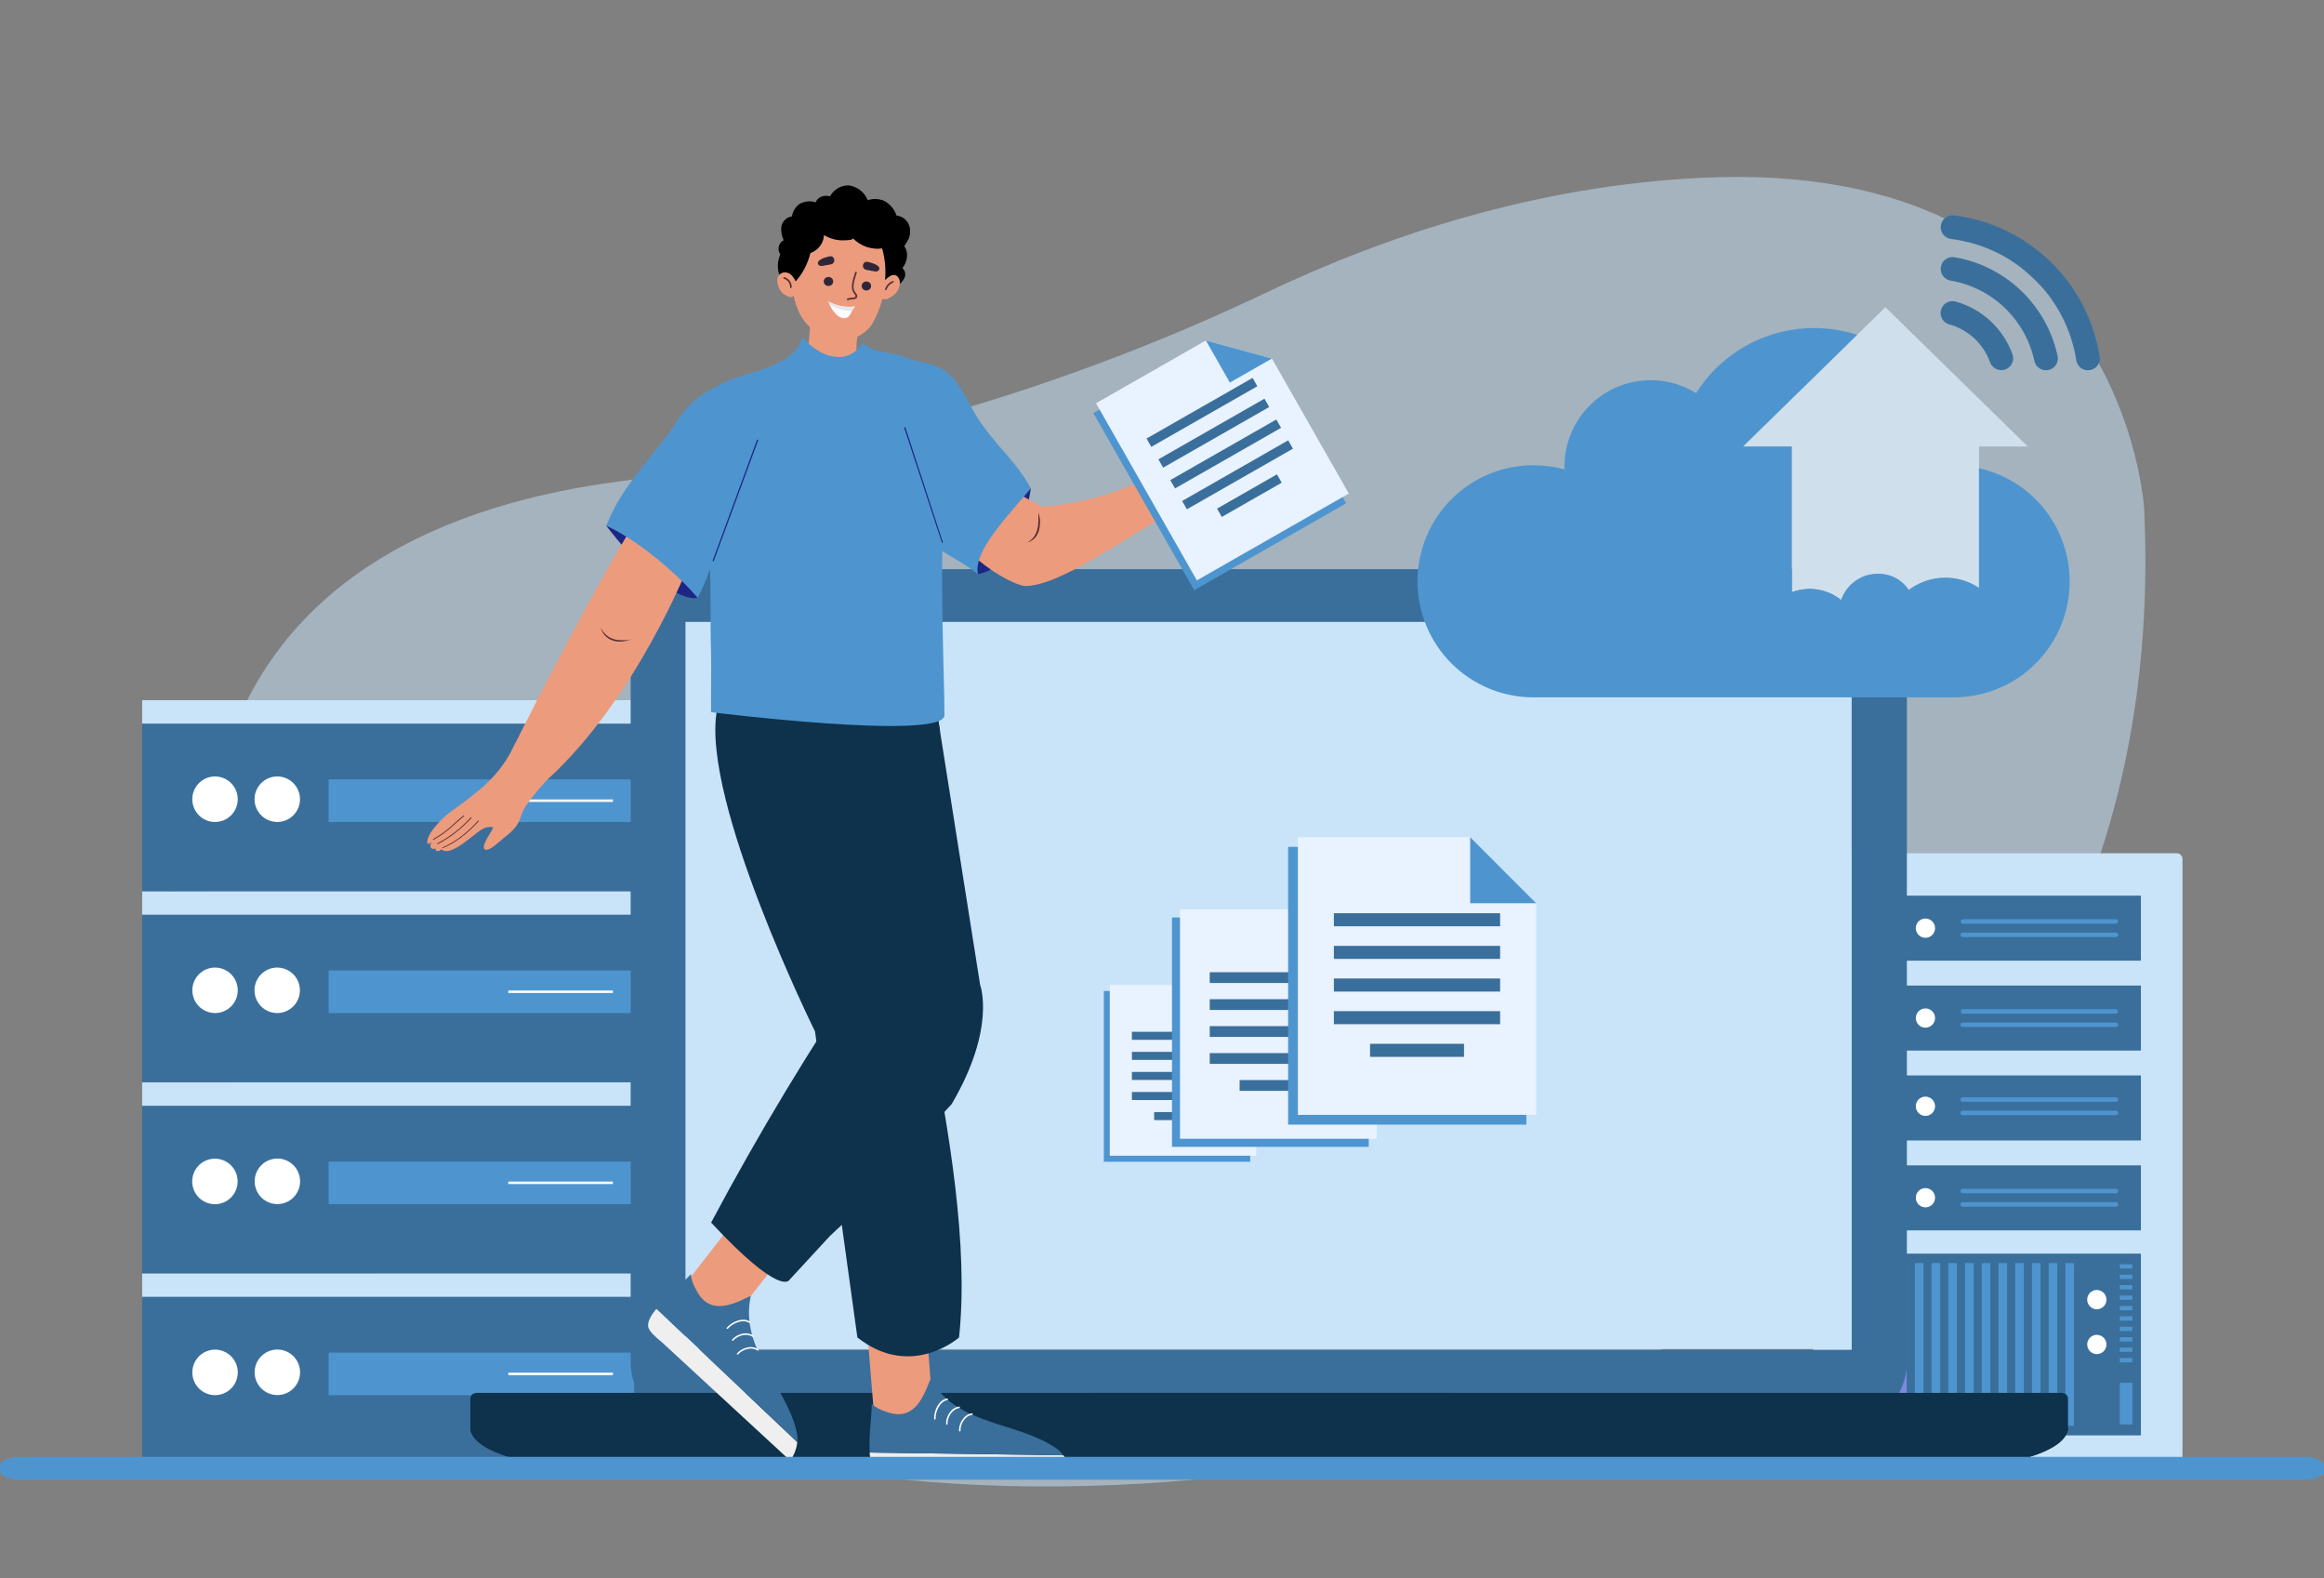 <svg width="632" height="429" viewBox="0 0 632 429" fill="none" xmlns="http://www.w3.org/2000/svg">
<rect x="0" y="0" width="632" height="429" fill="#808080" stroke="none"/>
<g clip-path="url(#clip0_2121_1426)">
<path opacity="0.49" d="M583.094 138.476C583.094 138.476 578.161 42.863 462.994 48.32C417.753 50.465 376.92 64.018 344.017 79.695C288.838 105.976 229.519 122.964 168.614 130.854C121.839 136.919 72.211 157.083 58.987 213.182C32.273 326.577 140.592 410.493 302.668 403.738C464.745 396.982 590.797 301.977 583.094 138.476Z" fill="#CAE8FF"/>
<path d="M48.024 259.867C47.964 260.026 47.857 260.164 47.717 260.262C47.578 260.359 47.412 260.412 47.241 260.414C47.134 260.412 47.027 260.39 46.928 260.347C46.83 260.304 46.74 260.242 46.665 260.164C46.591 260.086 46.532 259.994 46.493 259.894C46.454 259.793 46.435 259.686 46.438 259.578C46.438 259.413 46.757 243.333 44.646 235.783C44.626 235.681 44.626 235.576 44.646 235.474C46.366 218.342 39.672 202.922 39.6 202.767C39.547 202.669 39.516 202.56 39.507 202.448C39.498 202.337 39.512 202.224 39.548 202.119C39.584 202.013 39.642 201.915 39.718 201.833C39.793 201.75 39.885 201.684 39.987 201.639C40.089 201.593 40.2 201.569 40.312 201.568C40.423 201.568 40.534 201.59 40.637 201.634C40.74 201.678 40.833 201.743 40.909 201.824C40.986 201.905 41.045 202.002 41.083 202.107C41.155 202.262 47.993 217.971 46.232 235.494C48.364 243.333 48.055 258.949 48.045 259.609C48.05 259.696 48.043 259.782 48.024 259.867Z" fill="#276B5B"/>
<path d="M353.111 138.405C352.463 138.405 351.83 138.212 351.291 137.852C350.753 137.491 350.333 136.979 350.085 136.38C349.837 135.78 349.773 135.121 349.899 134.485C350.025 133.849 350.337 133.264 350.795 132.805C351.253 132.347 351.837 132.034 352.472 131.908C353.107 131.781 353.766 131.846 354.364 132.094C354.963 132.343 355.474 132.763 355.834 133.302C356.194 133.842 356.386 134.476 356.386 135.125C356.383 135.994 356.037 136.826 355.424 137.441C354.81 138.055 353.979 138.402 353.111 138.405ZM353.111 132.752C352.64 132.752 352.18 132.892 351.788 133.155C351.397 133.417 351.092 133.79 350.912 134.226C350.732 134.662 350.686 135.141 350.778 135.604C350.871 136.066 351.099 136.491 351.432 136.823C351.766 137.156 352.191 137.382 352.653 137.473C353.115 137.564 353.594 137.515 354.028 137.333C354.463 137.151 354.834 136.844 355.094 136.451C355.354 136.058 355.492 135.596 355.49 135.125C355.491 134.811 355.431 134.5 355.312 134.21C355.193 133.919 355.018 133.656 354.797 133.433C354.576 133.211 354.313 133.034 354.024 132.914C353.734 132.794 353.424 132.732 353.111 132.732V132.752Z" fill="#9EB5E8"/>
<path d="M591.931 231.965H494.621C493.745 231.965 493.035 232.676 493.035 233.553V400.417C493.035 401.294 493.745 402.005 494.621 402.005H591.931C592.807 402.005 593.517 401.294 593.517 400.417V233.553C593.517 232.676 592.807 231.965 591.931 231.965Z" fill="#C9E4F9"/>
<path d="M586.729 238.309H499.82V395.662H586.729V238.309Z" fill="#C9E4F9"/>
<path d="M582.211 267.932H504.355V285.61H582.211V267.932Z" fill="#3A6F9C"/>
<path d="M513.212 274.162C512.694 274.16 512.188 274.312 511.756 274.599C511.324 274.885 510.988 275.294 510.788 275.772C510.588 276.251 510.535 276.778 510.635 277.287C510.735 277.796 510.983 278.263 511.348 278.631C511.714 278.998 512.18 279.249 512.688 279.351C513.195 279.453 513.722 279.401 514.2 279.203C514.679 279.005 515.088 278.67 515.376 278.238C515.664 277.807 515.818 277.301 515.818 276.782C515.819 276.438 515.752 276.098 515.622 275.78C515.492 275.462 515.3 275.174 515.058 274.93C514.816 274.687 514.528 274.494 514.212 274.362C513.895 274.23 513.555 274.162 513.212 274.162Z" fill="#F9CF70"/>
<path d="M523.612 279.39C525.057 279.39 526.228 278.217 526.228 276.77C526.228 275.323 525.057 274.15 523.612 274.15C522.167 274.15 520.996 275.323 520.996 276.77C520.996 278.217 522.167 279.39 523.612 279.39Z" fill="white"/>
<path d="M575.364 274.357H533.83C533.669 274.357 533.515 274.422 533.401 274.536C533.287 274.65 533.223 274.805 533.223 274.966C533.223 275.045 533.238 275.124 533.269 275.197C533.3 275.271 533.345 275.337 533.401 275.393C533.458 275.448 533.525 275.492 533.599 275.522C533.672 275.551 533.751 275.566 533.83 275.564H575.364C575.443 275.566 575.522 275.551 575.595 275.522C575.669 275.492 575.736 275.448 575.793 275.393C575.849 275.337 575.894 275.271 575.925 275.197C575.956 275.124 575.971 275.045 575.971 274.966C575.971 274.805 575.907 274.65 575.793 274.536C575.679 274.422 575.525 274.357 575.364 274.357Z" fill="#4E95CF"/>
<path d="M575.361 277.988H533.827C533.741 277.976 533.654 277.984 533.572 278.009C533.489 278.034 533.412 278.076 533.347 278.134C533.283 278.191 533.23 278.261 533.195 278.34C533.159 278.419 533.141 278.504 533.141 278.591C533.141 278.678 533.159 278.763 533.195 278.842C533.23 278.921 533.283 278.991 533.347 279.048C533.412 279.105 533.489 279.148 533.572 279.173C533.654 279.198 533.741 279.206 533.827 279.194H575.361C575.446 279.206 575.533 279.198 575.616 279.173C575.699 279.148 575.775 279.105 575.84 279.048C575.905 278.991 575.957 278.921 575.993 278.842C576.029 278.763 576.047 278.678 576.047 278.591C576.047 278.504 576.029 278.419 575.993 278.34C575.957 278.261 575.905 278.191 575.84 278.134C575.775 278.076 575.699 278.034 575.616 278.009C575.533 277.984 575.446 277.976 575.361 277.988Z" fill="#4E95CF"/>
<path d="M582.211 243.496H504.355V261.175H582.211V243.496Z" fill="#3A6F9C"/>
<path d="M513.212 249.715C512.694 249.713 512.188 249.865 511.756 250.151C511.324 250.438 510.988 250.846 510.788 251.325C510.588 251.803 510.535 252.331 510.635 252.839C510.735 253.348 510.983 253.816 511.348 254.183C511.714 254.551 512.18 254.801 512.688 254.903C513.195 255.005 513.722 254.954 514.2 254.756C514.679 254.558 515.088 254.222 515.376 253.791C515.664 253.36 515.818 252.853 515.818 252.335C515.818 251.642 515.543 250.977 515.055 250.486C514.567 249.995 513.904 249.718 513.212 249.715Z" fill="#F9CF70"/>
<path d="M523.612 249.715C523.095 249.715 522.589 249.868 522.159 250.156C521.728 250.444 521.393 250.853 521.195 251.332C520.997 251.811 520.945 252.338 521.046 252.846C521.147 253.354 521.396 253.821 521.762 254.187C522.128 254.554 522.594 254.803 523.102 254.904C523.609 255.005 524.135 254.953 524.613 254.755C525.091 254.557 525.499 254.221 525.787 253.79C526.074 253.359 526.228 252.853 526.228 252.335C526.228 251.64 525.952 250.973 525.462 250.482C524.971 249.991 524.306 249.715 523.612 249.715Z" fill="white"/>
<path d="M575.364 249.91H533.83C533.669 249.91 533.515 249.974 533.401 250.088C533.287 250.203 533.223 250.357 533.223 250.519C533.223 250.68 533.287 250.835 533.401 250.949C533.515 251.063 533.669 251.127 533.83 251.127H575.364C575.525 251.127 575.679 251.063 575.793 250.949C575.907 250.835 575.971 250.68 575.971 250.519C575.971 250.357 575.907 250.203 575.793 250.088C575.679 249.974 575.525 249.91 575.364 249.91Z" fill="#4E95CF"/>
<path d="M575.361 253.544H533.827C533.741 253.533 533.654 253.54 533.572 253.565C533.489 253.591 533.412 253.633 533.347 253.69C533.283 253.747 533.23 253.818 533.195 253.897C533.159 253.975 533.141 254.061 533.141 254.148C533.141 254.234 533.159 254.32 533.195 254.399C533.23 254.478 533.283 254.548 533.347 254.605C533.412 254.662 533.489 254.705 533.572 254.73C533.654 254.755 533.741 254.762 533.827 254.751H575.361C575.446 254.762 575.533 254.755 575.616 254.73C575.699 254.705 575.775 254.662 575.84 254.605C575.905 254.548 575.957 254.478 575.993 254.399C576.029 254.32 576.047 254.234 576.047 254.148C576.047 254.061 576.029 253.975 575.993 253.897C575.957 253.818 575.905 253.747 575.84 253.69C575.775 253.633 575.699 253.591 575.616 253.565C575.533 253.54 575.446 253.533 575.361 253.544Z" fill="#4E95CF"/>
<path d="M582.211 292.375H504.355V310.054H582.211V292.375Z" fill="#3A6F9C"/>
<path d="M513.212 298.131C512.694 298.129 512.188 298.281 511.756 298.567C511.324 298.854 510.988 299.262 510.788 299.741C510.588 300.219 510.535 300.747 510.635 301.255C510.735 301.764 510.983 302.232 511.348 302.6C511.714 302.967 512.18 303.217 512.688 303.319C513.195 303.421 513.722 303.37 514.2 303.172C514.679 302.974 515.088 302.638 515.376 302.207C515.664 301.776 515.818 301.269 515.818 300.751C515.819 300.407 515.752 300.067 515.622 299.749C515.492 299.431 515.3 299.142 515.058 298.899C514.816 298.655 514.528 298.462 514.212 298.331C513.895 298.199 513.555 298.131 513.212 298.131Z" fill="#F9CF70"/>
<path d="M523.612 298.131C523.095 298.131 522.589 298.285 522.159 298.572C521.728 298.86 521.393 299.269 521.195 299.748C520.997 300.227 520.945 300.754 521.046 301.262C521.147 301.77 521.396 302.237 521.762 302.603C522.128 302.97 522.594 303.219 523.102 303.32C523.609 303.421 524.135 303.369 524.613 303.171C525.091 302.973 525.499 302.637 525.787 302.206C526.074 301.775 526.228 301.269 526.228 300.751C526.228 300.056 525.952 299.39 525.462 298.898C524.971 298.407 524.306 298.131 523.612 298.131Z" fill="white"/>
<path d="M575.361 298.327H533.827C533.741 298.316 533.654 298.323 533.572 298.349C533.489 298.374 533.412 298.416 533.347 298.473C533.283 298.531 533.23 298.601 533.195 298.68C533.159 298.759 533.141 298.844 533.141 298.931C533.141 299.017 533.159 299.103 533.195 299.182C533.23 299.261 533.283 299.331 533.347 299.388C533.412 299.445 533.489 299.488 533.572 299.513C533.654 299.538 533.741 299.545 533.827 299.534H575.361C575.446 299.545 575.533 299.538 575.616 299.513C575.699 299.488 575.775 299.445 575.84 299.388C575.905 299.331 575.957 299.261 575.993 299.182C576.029 299.103 576.047 299.017 576.047 298.931C576.047 298.844 576.029 298.759 575.993 298.68C575.957 298.601 575.905 298.531 575.84 298.473C575.775 298.416 575.699 298.374 575.616 298.349C575.533 298.323 575.446 298.316 575.361 298.327Z" fill="#4E95CF"/>
<path d="M575.361 301.956H533.827C533.741 301.945 533.654 301.952 533.572 301.977C533.489 302.003 533.412 302.045 533.347 302.102C533.283 302.159 533.23 302.23 533.195 302.309C533.159 302.388 533.141 302.473 533.141 302.56C533.141 302.646 533.159 302.732 533.195 302.811C533.23 302.89 533.283 302.96 533.347 303.017C533.412 303.074 533.489 303.117 533.572 303.142C533.654 303.167 533.741 303.174 533.827 303.163H575.361C575.446 303.174 575.533 303.167 575.616 303.142C575.699 303.117 575.775 303.074 575.84 303.017C575.905 302.96 575.957 302.89 575.993 302.811C576.029 302.732 576.047 302.646 576.047 302.56C576.047 302.473 576.029 302.388 575.993 302.309C575.957 302.23 575.905 302.159 575.84 302.102C575.775 302.045 575.699 302.003 575.616 301.977C575.533 301.952 575.446 301.945 575.361 301.956Z" fill="#4E95CF"/>
<path d="M582.211 316.82H504.355V334.499H582.211V316.82Z" fill="#3A6F9C"/>
<path d="M513.212 323C512.694 322.998 512.188 323.15 511.756 323.437C511.324 323.723 510.988 324.132 510.788 324.61C510.588 325.089 510.535 325.616 510.635 326.125C510.735 326.633 510.983 327.101 511.348 327.469C511.714 327.836 512.18 328.087 512.688 328.189C513.195 328.29 513.722 328.239 514.2 328.041C514.679 327.843 515.088 327.507 515.376 327.076C515.664 326.645 515.818 326.138 515.818 325.62C515.818 324.927 515.543 324.262 515.055 323.771C514.567 323.28 513.904 323.003 513.212 323Z" fill="#F9CF70"/>
<path d="M523.612 328.24C525.057 328.24 526.228 327.067 526.228 325.62C526.228 324.173 525.057 323 523.612 323C522.167 323 520.996 324.173 520.996 325.62C520.996 327.067 522.167 328.24 523.612 328.24Z" fill="white"/>
<path d="M575.361 323.204H533.827C533.741 323.193 533.654 323.2 533.572 323.225C533.489 323.251 533.412 323.293 533.347 323.35C533.283 323.407 533.23 323.478 533.195 323.557C533.159 323.636 533.141 323.721 533.141 323.808C533.141 323.894 533.159 323.98 533.195 324.059C533.23 324.138 533.283 324.208 533.347 324.265C533.412 324.322 533.489 324.365 533.572 324.39C533.654 324.415 533.741 324.422 533.827 324.411H575.361C575.446 324.422 575.533 324.415 575.616 324.39C575.699 324.365 575.775 324.322 575.84 324.265C575.905 324.208 575.957 324.138 575.993 324.059C576.029 323.98 576.047 323.894 576.047 323.808C576.047 323.721 576.029 323.636 575.993 323.557C575.957 323.478 575.905 323.407 575.84 323.35C575.775 323.293 575.699 323.251 575.616 323.225C575.533 323.2 575.446 323.193 575.361 323.204Z" fill="#4E95CF"/>
<path d="M575.361 326.837H533.827C533.741 326.826 533.654 326.833 533.572 326.858C533.489 326.883 533.412 326.926 533.347 326.983C533.283 327.04 533.23 327.111 533.195 327.19C533.159 327.268 533.141 327.354 533.141 327.441C533.141 327.527 533.159 327.613 533.195 327.692C533.23 327.77 533.283 327.841 533.347 327.898C533.412 327.955 533.489 327.998 533.572 328.023C533.654 328.048 533.741 328.055 533.827 328.044H575.361C575.446 328.055 575.533 328.048 575.616 328.023C575.699 327.998 575.775 327.955 575.84 327.898C575.905 327.841 575.957 327.77 575.993 327.692C576.029 327.613 576.047 327.527 576.047 327.441C576.047 327.354 576.029 327.268 575.993 327.19C575.957 327.111 575.905 327.04 575.84 326.983C575.775 326.926 575.699 326.883 575.616 326.858C575.533 326.833 575.446 326.826 575.361 326.837Z" fill="#4E95CF"/>
<path d="M582.211 340.812H504.355V390.228H582.211V340.812Z" fill="#3A6F9C"/>
<path d="M579.879 369.207H576.48V370.362H579.879V369.207Z" fill="#4E95CF"/>
<path d="M579.879 366.369H576.48V367.524H579.879V366.369Z" fill="#4E95CF"/>
<path d="M579.879 363.545H576.48V364.7H579.879V363.545Z" fill="#4E95CF"/>
<path d="M579.879 360.707H576.48V361.862H579.879V360.707Z" fill="#4E95CF"/>
<path d="M579.879 355.047H576.48V356.202H579.879V355.047Z" fill="#4E95CF"/>
<path d="M579.879 357.871H576.48V359.026H579.879V357.871Z" fill="#4E95CF"/>
<path d="M579.879 349.371H576.48V350.526H579.879V349.371Z" fill="#4E95CF"/>
<path d="M579.879 352.209H576.48V353.364H579.879V352.209Z" fill="#4E95CF"/>
<path d="M579.879 343.711H576.48V344.866H579.879V343.711Z" fill="#4E95CF"/>
<path d="M579.879 346.545H576.48V347.7H579.879V346.545Z" fill="#4E95CF"/>
<path d="M579.879 375.953H576.48V387.268H579.879V375.953Z" fill="#4E95CF"/>
<path d="M570.221 350.701C569.704 350.701 569.198 350.855 568.768 351.143C568.338 351.431 568.003 351.84 567.805 352.318C567.607 352.797 567.555 353.324 567.656 353.832C567.757 354.34 568.006 354.807 568.372 355.173C568.737 355.54 569.204 355.789 569.711 355.89C570.218 355.992 570.744 355.94 571.222 355.741C571.7 355.543 572.109 355.207 572.396 354.776C572.684 354.346 572.837 353.839 572.837 353.321C572.837 352.977 572.769 352.636 572.638 352.318C572.507 352.001 572.314 351.712 572.071 351.469C571.828 351.225 571.54 351.032 571.222 350.901C570.905 350.769 570.565 350.701 570.221 350.701Z" fill="white"/>
<path d="M570.221 362.895C569.704 362.895 569.198 363.048 568.768 363.336C568.338 363.624 568.003 364.033 567.805 364.512C567.607 364.991 567.555 365.517 567.656 366.025C567.757 366.534 568.006 367 568.372 367.367C568.737 367.733 569.204 367.983 569.711 368.084C570.218 368.185 570.744 368.133 571.222 367.935C571.7 367.736 572.109 367.401 572.396 366.97C572.684 366.539 572.837 366.033 572.837 365.514C572.837 364.82 572.562 364.153 572.071 363.662C571.58 363.171 570.915 362.895 570.221 362.895Z" fill="white"/>
<path d="M570.221 375.117C569.704 375.117 569.198 375.271 568.768 375.559C568.338 375.847 568.003 376.256 567.805 376.734C567.607 377.213 567.555 377.74 567.656 378.248C567.757 378.756 568.006 379.223 568.372 379.589C568.737 379.956 569.204 380.205 569.711 380.306C570.218 380.408 570.744 380.356 571.222 380.157C571.7 379.959 572.109 379.623 572.396 379.192C572.684 378.762 572.837 378.255 572.837 377.737C572.837 377.042 572.562 376.376 572.071 375.885C571.58 375.393 570.915 375.117 570.221 375.117Z" fill="#3A6F9C"/>
<path d="M509.421 343.389H507.094V387.626H509.421V343.389Z" fill="#7A89DD"/>
<path d="M513.96 343.389H511.633V387.626H513.96V343.389Z" fill="#7A89DD"/>
<path d="M518.511 343.389H516.184V387.626H518.511V343.389Z" fill="#7A89DD"/>
<path d="M523.066 343.389H520.738V387.626H523.066V343.389Z" fill="#4E95CF"/>
<path d="M527.617 343.389H525.289V387.626H527.617V343.389Z" fill="#4E95CF"/>
<path d="M532.163 343.389H529.836V387.626H532.163V343.389Z" fill="#4E95CF"/>
<path d="M536.714 343.389H534.387V387.626H536.714V343.389Z" fill="#4E95CF"/>
<path d="M541.265 343.389H538.938V387.626H541.265V343.389Z" fill="#4E95CF"/>
<path d="M545.816 343.389H543.488V387.626H545.816V343.389Z" fill="#4E95CF"/>
<path d="M550.359 343.389H548.031V387.626H550.359V343.389Z" fill="#4E95CF"/>
<path d="M554.909 343.389H552.582V387.626H554.909V343.389Z" fill="#4E95CF"/>
<path d="M559.46 343.389H557.133V387.626H559.46V343.389Z" fill="#4E95CF"/>
<path d="M564.011 343.389H561.684V387.626H564.011V343.389Z" fill="#4E95CF"/>
<path d="M38.651 398.127H184.219V346.185H38.651V398.127Z" fill="#3A6F9C"/>
<path d="M38.651 352.561H184.219V346.176H38.651V352.561Z" fill="#C9E4F9"/>
<path d="M89.378 379.303H172.445V367.73H89.378V379.303Z" fill="#4E95CF"/>
<path d="M80.069 377.162C82.319 374.593 82.063 370.683 79.497 368.429C76.931 366.176 73.027 366.432 70.777 369.002C68.527 371.571 68.783 375.481 71.349 377.735C73.915 379.988 77.819 379.732 80.069 377.162Z" fill="white"/>
<path d="M64.133 375.611C65.514 372.485 64.103 368.83 60.982 367.448C57.861 366.065 54.212 367.478 52.831 370.604C51.451 373.73 52.862 377.384 55.983 378.767C59.104 380.149 62.753 378.736 64.133 375.611Z" fill="white"/>
<path d="M38.651 346.174H184.219V294.231H38.651V346.174Z" fill="#3A6F9C"/>
<path d="M38.651 300.617H184.219V294.233H38.651V300.617Z" fill="#C9E4F9"/>
<path d="M89.378 327.361H172.445V315.789H89.378V327.361Z" fill="#4E95CF"/>
<path d="M76.779 327.2C80.11 326.457 82.208 323.149 81.465 319.813C80.722 316.477 77.42 314.376 74.09 315.12C70.759 315.864 68.661 319.171 69.403 322.507C70.146 325.843 73.448 327.944 76.779 327.2Z" fill="white"/>
<path d="M59.462 327.294C62.828 326.731 65.101 323.542 64.539 320.171C63.977 316.8 60.793 314.523 57.427 315.086C54.061 315.649 51.788 318.838 52.35 322.209C52.912 325.581 56.096 327.857 59.462 327.294Z" fill="white"/>
<path d="M38.651 294.232H184.219V242.29L38.651 242.29V294.232Z" fill="#3A6F9C"/>
<path d="M38.651 248.674L184.219 248.674V242.289L38.651 242.289V248.674Z" fill="#C9E4F9"/>
<path d="M89.378 275.408H172.445V263.836H89.378V275.408Z" fill="#4E95CF"/>
<path d="M69.207 269.232C69.207 270.455 69.569 271.652 70.248 272.67C70.927 273.687 71.892 274.481 73.022 274.949C74.15 275.417 75.393 275.54 76.592 275.301C77.79 275.062 78.891 274.473 79.755 273.607C80.62 272.742 81.208 271.639 81.446 270.439C81.685 269.238 81.562 267.994 81.095 266.863C80.627 265.732 79.835 264.766 78.819 264.086C77.803 263.406 76.608 263.043 75.386 263.043C73.747 263.043 72.176 263.695 71.017 264.856C69.858 266.016 69.207 267.59 69.207 269.232Z" fill="white"/>
<path d="M52.305 269.232C52.305 270.455 52.667 271.652 53.346 272.67C54.025 273.687 54.99 274.481 56.119 274.949C57.248 275.417 58.491 275.54 59.689 275.301C60.888 275.062 61.989 274.473 62.853 273.607C63.717 272.742 64.306 271.639 64.544 270.439C64.782 269.238 64.66 267.994 64.192 266.863C63.725 265.732 62.933 264.766 61.917 264.086C60.901 263.406 59.706 263.043 58.484 263.043C56.845 263.043 55.273 263.695 54.114 264.856C52.956 266.016 52.305 267.59 52.305 269.232Z" fill="white"/>
<path d="M38.651 242.291L184.219 242.291V190.349L38.651 190.349V242.291Z" fill="#3A6F9C"/>
<path d="M38.651 196.732L184.219 196.732V190.348L38.651 190.348V196.732Z" fill="#C9E4F9"/>
<path d="M89.378 223.467H172.445V211.894H89.378V223.467Z" fill="#4E95CF"/>
<path d="M75.402 223.467C78.814 223.467 81.581 220.696 81.581 217.278C81.581 213.861 78.814 211.09 75.402 211.09C71.989 211.09 69.223 213.861 69.223 217.278C69.223 220.696 71.989 223.467 75.402 223.467Z" fill="white"/>
<path d="M58.472 223.467C61.885 223.467 64.651 220.696 64.651 217.278C64.651 213.861 61.885 211.09 58.472 211.09C55.059 211.09 52.293 213.861 52.293 217.278C52.293 220.696 55.059 223.467 58.472 223.467Z" fill="white"/>
<path d="M166.676 217.342H138.242V218.012H166.676V217.342Z" fill="white"/>
<path d="M166.676 269.283H138.242V269.954H166.676V269.283Z" fill="white"/>
<path d="M166.676 321.225H138.242V321.895H166.676V321.225Z" fill="white"/>
<path d="M166.676 373.178H138.242V373.848H166.676V373.178Z" fill="white"/>
<path d="M500.833 154.733H189.234C186.904 154.733 184.597 155.193 182.445 156.086C180.293 156.98 178.337 158.289 176.69 159.939C175.044 161.59 173.738 163.549 172.847 165.705C171.956 167.861 171.499 170.172 171.5 172.505V370.29C171.5 375.001 173.368 379.519 176.694 382.849C180.02 386.18 184.531 388.052 189.234 388.052H500.833C505.536 388.052 510.047 386.18 513.373 382.849C516.698 379.519 518.567 375.001 518.567 370.29V172.505C518.568 170.172 518.11 167.861 517.22 165.705C516.329 163.549 515.023 161.59 513.376 159.939C511.729 158.289 509.774 156.98 507.622 156.086C505.469 155.193 503.163 154.733 500.833 154.733ZM503.531 366.969H186.536V169.091H503.531V366.969Z" fill="#3A6F9C"/>
<path d="M360.75 270.116C360.75 275.16 357.753 279.255 354.066 279.255C350.38 279.255 347.383 275.129 347.383 270.116C347.383 265.104 350.369 260.988 354.066 260.988C357.764 260.988 360.75 265.073 360.75 270.116Z" fill="#20B8C4"/>
<path d="M560.759 378.686H129.513C129.092 378.691 128.689 378.859 128.39 379.155C128.09 379.452 127.917 379.852 127.906 380.274V388.68C129.338 395.271 145.053 398.19 154.806 399.139H535.486C545.249 398.19 560.954 395.271 562.386 388.68V380.274C562.375 379.849 562.199 379.445 561.895 379.148C561.591 378.851 561.183 378.685 560.759 378.686Z" fill="#0E314C"/>
<path d="M154.785 399.178H535.486C545.249 398.229 560.954 395.31 562.386 388.719V388.049H127.906V388.719C129.317 395.31 145.033 398.229 154.785 399.178Z" fill="#0E314C"/>
<path d="M395.529 378.683H296.418C296.318 378.686 296.224 378.727 296.155 378.798C296.086 378.87 296.047 378.965 296.047 379.065V381.014C296.376 382.551 299.981 383.221 302.226 383.448H389.762C391.997 383.221 395.612 382.551 395.941 381.014V379.065C395.942 379.012 395.931 378.959 395.91 378.911C395.889 378.863 395.858 378.819 395.819 378.783C395.78 378.747 395.735 378.72 395.685 378.703C395.635 378.685 395.582 378.679 395.529 378.683Z" fill="#0E314C"/>
<path d="M503.53 169.091H186.422V366.763H503.53V169.091Z" fill="#C9E4F9"/>
<path d="M300.176 269.426V315.84H339.989V280.472L328.97 269.426H300.176Z" fill="#4E95CF"/>
<path d="M301.801 267.797V314.201H341.625V278.833L330.595 267.797H301.801Z" fill="#E9F2FF"/>
<path d="M330.598 278.833H341.627L330.598 267.797V278.833Z" fill="#7A89DD"/>
<path d="M335.602 280.504H307.816V282.691H335.602V280.504Z" fill="#3A6F9C"/>
<path d="M335.602 285.959H307.816V288.146H335.602V285.959Z" fill="#3A6F9C"/>
<path d="M335.602 291.416H307.816V293.603H335.602V291.416Z" fill="#3A6F9C"/>
<path d="M335.602 296.873H307.816V299.06H335.602V296.873Z" fill="#3A6F9C"/>
<path d="M329.572 302.33H313.867V304.517H329.572V302.33Z" fill="#3A6F9C"/>
<path d="M318.715 249.428V311.788H372.215V264.27L357.396 249.428H318.715Z" fill="#4E95CF"/>
<path d="M320.898 247.24V309.59H374.399V262.072L359.59 247.24H320.898Z" fill="#E9F2FF"/>
<path d="M359.59 262.072H374.399L359.59 247.24V262.072Z" fill="#7A89DD"/>
<path d="M366.326 264.309H328.984V267.238H366.326V264.309Z" fill="#3A6F9C"/>
<path d="M366.326 271.643H328.984V274.572H366.326V271.643Z" fill="#3A6F9C"/>
<path d="M366.326 278.969H328.984V281.898H366.326V278.969Z" fill="#3A6F9C"/>
<path d="M366.326 286.301H328.984V289.23H366.326V286.301Z" fill="#3A6F9C"/>
<path d="M358.2 293.635H337.109V296.564H358.2V293.635Z" fill="#3A6F9C"/>
<path d="M350.297 230.242V305.753H415.084V248.21L397.144 230.242H350.297Z" fill="#4E95CF"/>
<path d="M352.949 227.592V303.092H417.747V245.549L399.807 227.592H352.949Z" fill="#E9F2FF"/>
<path d="M399.805 245.549H417.744L399.805 227.592V245.549Z" fill="#4E95CF"/>
<path d="M407.952 248.273H362.742V251.822H407.952V248.273Z" fill="#3A6F9C"/>
<path d="M407.952 257.143H362.742V260.691H407.952V257.143Z" fill="#3A6F9C"/>
<path d="M407.952 266.023H362.742V269.572H407.952V266.023Z" fill="#3A6F9C"/>
<path d="M407.952 274.893H362.742V278.441H407.952V274.893Z" fill="#3A6F9C"/>
<path d="M398.128 283.773H372.578V287.322H398.128V283.773Z" fill="#3A6F9C"/>
<path d="M224.709 88.382C227.067 89.31 230.28 90.342 232.772 89.764L233.442 89.589C232.947 92.08 232.784 94.625 232.958 97.159C231.156 98.605 229.039 99.605 226.779 100.078C224.191 99.213 221.805 97.831 219.766 96.014C219.9 92.611 220.311 89.156 220.713 85.7C221.848 86.858 223.208 87.771 224.709 88.382Z" fill="#ED9B7D"/>
<path d="M232.804 89.804C230.312 90.382 227.099 89.35 224.74 88.422C223.227 87.825 221.853 86.923 220.703 85.772C220.559 87.009 220.415 88.257 220.281 89.505C220.805 90.187 221.384 90.825 222.011 91.413C223.476 92.85 225.388 93.742 227.428 93.94C229.474 93.975 231.472 93.321 233.103 92.084C233.195 91.259 233.319 90.444 233.474 89.629L232.804 89.804Z" fill="#ED9B7D"/>
<path d="M215.444 75.024C215.119 74.605 214.671 74.3 214.162 74.152C213.653 74.003 213.111 74.02 212.612 74.199C212.274 74.353 211.981 74.592 211.765 74.895C211.548 75.197 211.414 75.551 211.377 75.921C211.317 76.671 211.459 77.422 211.789 78.098C212.097 78.948 212.676 79.672 213.436 80.161C214.229 80.594 215.269 81.13 215.856 80.439C216.67 84.761 219.018 89.216 223.529 90.98C225.66 91.826 228.575 92.765 230.82 92.239C233.301 91.803 235.516 90.42 236.999 88.381C238.332 86.159 239.335 83.755 239.975 81.244C241.087 81.708 241.922 80.965 242.869 80.357C243.757 79.729 244.378 78.79 244.61 77.727C244.867 76.695 244.682 75.282 243.693 74.859C242.704 74.436 241.53 75.292 240.717 76.117C240.966 73.228 240.69 70.317 239.903 67.526C238.466 67.724 237.003 67.582 235.631 67.111C234.26 66.64 233.017 65.853 232.004 64.813C231.613 65.329 230.532 65.257 229.873 65.308C227.842 65.457 225.816 64.958 224.085 63.885C224.025 64.977 223.642 66.027 222.983 66.9C222.324 67.772 221.421 68.428 220.388 68.784C220.011 70.299 219.447 71.761 218.709 73.137C218.068 74.339 217.287 75.461 216.382 76.478C216.146 75.948 215.83 75.458 215.444 75.024Z" fill="#ED9B7D"/>
<path d="M225.938 71.877L223.807 72.259C223.616 72.324 223.413 72.341 223.214 72.311C223.015 72.28 222.826 72.203 222.663 72.084C221.634 70.908 224.023 70.103 224.847 69.876C225.671 69.65 226.227 69.464 226.69 70.114C226.801 70.27 226.871 70.453 226.891 70.645C226.912 70.836 226.883 71.029 226.808 71.207C226.732 71.383 226.613 71.538 226.46 71.656C226.308 71.773 226.128 71.85 225.938 71.877Z" fill="#302639"/>
<path d="M225.299 77.747C226.01 77.747 226.586 77.197 226.586 76.519C226.586 75.841 226.01 75.292 225.299 75.292C224.588 75.292 224.012 75.841 224.012 76.519C224.012 77.197 224.588 77.747 225.299 77.747Z" fill="#302639"/>
<path d="M235.608 78.975C236.319 78.975 236.895 78.426 236.895 77.748C236.895 77.07 236.319 76.52 235.608 76.52C234.897 76.52 234.32 77.07 234.32 77.748C234.32 78.426 234.897 78.975 235.608 78.975Z" fill="#302639"/>
<path d="M235.616 73.374L237.747 73.755C237.939 73.821 238.143 73.838 238.342 73.806C238.542 73.774 238.73 73.692 238.891 73.57C239.92 72.404 237.531 71.6 236.707 71.373C235.883 71.146 235.327 70.96 234.864 71.61C234.753 71.767 234.683 71.95 234.663 72.141C234.642 72.332 234.671 72.526 234.746 72.703C234.822 72.88 234.941 73.034 235.094 73.152C235.246 73.269 235.426 73.346 235.616 73.374Z" fill="#302639"/>
<path d="M230.523 81.625C230.482 81.625 230.442 81.613 230.407 81.591C230.372 81.57 230.345 81.538 230.327 81.501C230.297 81.449 230.289 81.387 230.305 81.329C230.32 81.271 230.358 81.222 230.41 81.192C230.766 81.043 231.146 80.959 231.532 80.944C231.954 80.944 232.562 80.831 232.644 80.645C232.727 80.459 232.562 80.16 232.284 79.81L232.15 79.634C231.192 78.366 231.862 76.251 232.346 74.704C232.428 74.457 232.5 74.24 232.552 74.034C232.568 73.975 232.607 73.925 232.66 73.895C232.713 73.865 232.776 73.857 232.835 73.874C232.894 73.89 232.943 73.929 232.973 73.982C233.003 74.036 233.011 74.099 232.994 74.157C232.933 74.364 232.861 74.591 232.778 74.838C232.325 76.292 231.697 78.283 232.51 79.366L232.634 79.521C232.933 79.892 233.303 80.356 233.046 80.851C232.788 81.346 232.222 81.326 231.584 81.398C231.259 81.409 230.939 81.475 230.636 81.594L230.523 81.625Z" fill="#563038"/>
<path d="M215.062 78.325C215.032 78.323 215.003 78.314 214.977 78.3C214.95 78.286 214.927 78.267 214.907 78.244C214.888 78.221 214.874 78.195 214.865 78.166C214.856 78.138 214.853 78.108 214.856 78.078C214.866 77.566 214.708 77.065 214.407 76.651C214.106 76.238 213.677 75.934 213.188 75.788C213.159 75.78 213.131 75.766 213.108 75.747C213.084 75.729 213.064 75.706 213.049 75.679C213.034 75.653 213.025 75.624 213.021 75.594C213.018 75.564 213.02 75.533 213.028 75.504C213.036 75.475 213.05 75.448 213.068 75.424C213.087 75.4 213.11 75.38 213.137 75.366C213.163 75.351 213.192 75.341 213.222 75.338C213.252 75.334 213.282 75.336 213.311 75.344C213.902 75.519 214.419 75.886 214.78 76.386C215.142 76.886 215.328 77.492 215.309 78.109C215.304 78.17 215.275 78.226 215.229 78.267C215.183 78.307 215.123 78.328 215.062 78.325ZM241.096 78.738C241.236 78.304 241.471 77.907 241.785 77.576C242.099 77.246 242.483 76.991 242.909 76.83C242.965 76.809 243.01 76.767 243.035 76.713C243.06 76.659 243.063 76.597 243.043 76.541C243.034 76.511 243.019 76.484 242.998 76.46C242.978 76.437 242.952 76.418 242.924 76.405C242.896 76.393 242.865 76.386 242.834 76.386C242.803 76.387 242.772 76.394 242.744 76.407C242.259 76.596 241.822 76.891 241.466 77.272C241.109 77.652 240.842 78.107 240.684 78.604C240.675 78.632 240.672 78.662 240.674 78.692C240.677 78.722 240.686 78.751 240.701 78.777C240.715 78.803 240.735 78.826 240.759 78.844C240.783 78.862 240.81 78.875 240.839 78.882H240.901C240.944 78.879 240.985 78.864 241.019 78.838C241.054 78.813 241.081 78.778 241.096 78.738Z" fill="#563038"/>
<path d="M225.305 81.976C227.501 83.189 230.03 83.656 232.514 83.306C232.156 83.685 231.864 84.121 231.649 84.595C231.441 85.178 231.111 85.709 230.68 86.153C230.428 86.331 230.137 86.448 229.831 86.493C229.525 86.537 229.213 86.509 228.919 86.411C228.339 86.213 227.813 85.881 227.385 85.441C226.408 84.482 225.692 83.289 225.305 81.976Z" fill="#FEFDFF"/>
<path d="M225.305 81.976C225.377 82.228 225.463 82.476 225.562 82.718C226.938 83.649 228.51 84.249 230.155 84.472C230.66 84.539 231.171 84.559 231.679 84.534C231.889 84.082 232.171 83.667 232.514 83.306C230.03 83.656 227.501 83.189 225.305 81.976Z" fill="#E7E6E8"/>
<path d="M243.69 74.859C242.66 74.405 241.527 75.292 240.714 76.117C240.963 73.228 240.687 70.317 239.9 67.526C238.463 67.724 237 67.582 235.628 67.111C234.256 66.64 233.014 65.853 232.001 64.813C231.61 65.329 230.529 65.257 229.869 65.308C227.839 65.457 225.813 64.958 224.082 63.885C224.022 64.977 223.639 66.027 222.98 66.9C222.321 67.772 221.418 68.428 220.385 68.784C220.008 70.299 219.444 71.761 218.706 73.137C218.065 74.339 217.284 75.461 216.379 76.478C216.149 75.95 215.84 75.459 215.462 75.024C215.137 74.605 214.688 74.3 214.18 74.152C213.671 74.003 213.129 74.02 212.63 74.199C212.349 74.305 212.103 74.487 211.919 74.725C211.327 72.893 211.43 70.906 212.208 69.145C211.988 68.842 211.836 68.495 211.762 68.128C211.689 67.761 211.695 67.382 211.781 67.018C211.867 66.654 212.031 66.312 212.261 66.017C212.491 65.722 212.782 65.48 213.114 65.308C212.546 64.122 212.332 62.797 212.496 61.492C212.647 60.808 213.003 60.186 213.516 59.711C214.03 59.235 214.677 58.928 215.369 58.831C215.465 58.132 215.709 57.461 216.086 56.865C216.462 56.269 216.963 55.761 217.553 55.376C218.881 54.686 220.428 54.549 221.857 54.994C222.29 53.519 224.205 52.931 225.74 53.364C226.236 52.438 226.981 51.67 227.892 51.146C228.802 50.623 229.84 50.366 230.889 50.404C232.015 50.575 233.077 51.037 233.971 51.744C234.865 52.451 235.56 53.379 235.987 54.437C237.489 53.909 239.139 53.994 240.58 54.674C242.107 55.539 243.262 56.939 243.824 58.604C244.687 58.698 245.498 59.063 246.142 59.647C246.785 60.23 247.228 61.002 247.408 61.853C247.591 62.822 247.513 63.822 247.181 64.751C246.794 65.504 246.365 66.234 245.894 66.938C247.202 68.619 246.769 71.239 245.399 72.868C245.736 73.169 245.977 73.561 246.093 73.998C246.208 74.435 246.193 74.895 246.048 75.323C245.783 76.069 245.298 76.716 244.658 77.18C244.755 76.74 244.714 76.281 244.54 75.866C244.367 75.451 244.07 75.099 243.69 74.859Z" fill="black"/>
<path d="M236.102 365.203L237.78 385.657L247.945 387.771L253.362 379.262L252.167 363.729L236.102 365.203Z" fill="#ED9B7D"/>
<path d="M291.115 400.634L243.516 400.561C242.249 400.613 239.201 400.84 238.119 399.974C237.038 399.107 236.626 397.209 236.492 394.889L289.21 395.652C290.282 397.11 290.941 398.831 291.115 400.634Z" fill="#EFEFEF"/>
<path d="M289.214 395.651L236.496 394.887C236.208 390.277 237.155 384.099 237.063 381.685C238.165 382.635 239.457 383.338 240.852 383.748C248.061 386.522 250.78 380.829 252.891 375.228L253.138 375.084C260.543 387.729 276.557 386.368 287.298 393.784C288.032 394.299 288.679 394.93 289.214 395.651Z" fill="#3A6F9C"/>
<path d="M254.23 385.937C254.178 385.937 254.128 385.916 254.092 385.88C254.055 385.843 254.034 385.793 254.034 385.741C253.921 383.678 255.198 380.584 257.536 380.223C257.564 380.214 257.593 380.211 257.623 380.214C257.652 380.217 257.68 380.227 257.705 380.242C257.731 380.257 257.752 380.278 257.769 380.302C257.786 380.326 257.797 380.354 257.802 380.383C257.807 380.412 257.806 380.442 257.799 380.47C257.792 380.499 257.779 380.525 257.76 380.548C257.742 380.571 257.719 380.59 257.692 380.603C257.666 380.617 257.637 380.624 257.608 380.625C255.548 380.986 254.333 383.885 254.436 385.721C254.439 385.747 254.436 385.774 254.428 385.799C254.42 385.825 254.407 385.849 254.39 385.869C254.373 385.889 254.351 385.906 254.327 385.917C254.303 385.929 254.277 385.936 254.251 385.937H254.23Z" fill="white"/>
<path d="M257.485 387.327C257.435 387.327 257.387 387.308 257.35 387.274C257.314 387.239 257.292 387.192 257.289 387.142C257.166 385.388 258.443 382.737 260.791 382.397C260.817 382.393 260.845 382.394 260.871 382.4C260.897 382.407 260.921 382.419 260.942 382.435C260.964 382.452 260.981 382.473 260.994 382.496C261.007 382.52 261.015 382.546 261.017 382.572C261.022 382.6 261.021 382.627 261.014 382.654C261.008 382.681 260.996 382.706 260.98 382.728C260.963 382.75 260.943 382.769 260.919 382.783C260.896 382.797 260.87 382.806 260.842 382.81C258.783 383.109 257.588 385.553 257.691 387.111C257.694 387.137 257.691 387.164 257.683 387.19C257.675 387.215 257.662 387.239 257.645 387.259C257.628 387.279 257.606 387.296 257.582 387.308C257.558 387.319 257.532 387.326 257.506 387.327H257.485Z" fill="white"/>
<path d="M261.005 389.165C260.955 389.165 260.906 389.146 260.87 389.112C260.833 389.077 260.812 389.03 260.809 388.98C260.685 387.226 261.962 384.575 264.31 384.235C264.337 384.231 264.364 384.232 264.39 384.238C264.416 384.245 264.441 384.257 264.462 384.273C264.483 384.29 264.501 384.31 264.514 384.334C264.527 384.358 264.535 384.384 264.537 384.41C264.541 384.437 264.54 384.464 264.534 384.49C264.527 384.516 264.515 384.541 264.499 384.562C264.482 384.583 264.462 384.601 264.438 384.614C264.415 384.627 264.389 384.635 264.362 384.637C262.302 384.947 261.108 387.391 261.211 388.949C261.213 388.975 261.211 389.002 261.203 389.028C261.195 389.053 261.182 389.077 261.165 389.097C261.147 389.117 261.126 389.134 261.102 389.146C261.078 389.157 261.052 389.164 261.025 389.165H261.005Z" fill="white"/>
<path d="M198.296 333.715L185.711 349.908L191.766 358.356L201.498 355.767L211.107 343.513L198.296 333.715Z" fill="#ED9B7D"/>
<path d="M214.868 397.076L179.853 364.772C178.824 363.947 176.476 362.049 176.27 360.647C176.064 359.244 177.042 357.604 178.504 355.799L216.814 392.084C216.624 393.893 215.952 395.617 214.868 397.076Z" fill="#EFEFEF"/>
<path d="M216.834 392.03L178.523 355.745C181.438 352.155 186.299 348.246 187.864 346.41C188.026 347.868 188.496 349.275 189.244 350.536C192.663 357.436 198.513 355.105 203.868 352.423H204.156C201.067 366.75 213.775 376.61 216.669 389.348C216.87 390.227 216.925 391.133 216.834 392.03Z" fill="#3A6F9C"/>
<path d="M197.637 361.255C197.604 361.216 197.586 361.166 197.586 361.116C197.586 361.065 197.604 361.015 197.637 360.976C198.934 359.409 201.952 357.996 203.949 359.285C203.994 359.316 204.026 359.363 204.037 359.417C204.049 359.471 204.039 359.527 204.011 359.574C203.982 359.618 203.936 359.649 203.885 359.66C203.833 359.672 203.779 359.663 203.733 359.635C201.952 358.48 199.12 359.811 197.956 361.234C197.937 361.254 197.915 361.27 197.89 361.281C197.866 361.292 197.839 361.298 197.812 361.298C197.785 361.298 197.758 361.292 197.733 361.281C197.708 361.27 197.686 361.254 197.667 361.234L197.637 361.255Z" fill="white"/>
<path d="M199.086 364.493C199.053 364.454 199.035 364.405 199.035 364.354C199.035 364.303 199.053 364.254 199.086 364.215C200.177 362.843 202.906 361.76 204.863 363.101C204.885 363.116 204.903 363.135 204.918 363.157C204.932 363.179 204.942 363.204 204.946 363.229C204.951 363.255 204.951 363.282 204.945 363.308C204.94 363.333 204.93 363.358 204.915 363.379C204.9 363.401 204.881 363.42 204.859 363.434C204.837 363.448 204.812 363.458 204.786 363.463C204.76 363.468 204.734 363.467 204.708 363.462C204.683 363.456 204.658 363.446 204.637 363.431C202.896 362.245 200.373 363.256 199.405 364.462C199.365 364.498 199.314 364.518 199.261 364.518C199.208 364.518 199.156 364.498 199.117 364.462L199.086 364.493Z" fill="white"/>
<path d="M200.445 368.226C200.426 368.207 200.412 368.186 200.402 368.162C200.392 368.138 200.387 368.112 200.387 368.086C200.387 368.06 200.392 368.035 200.402 368.011C200.412 367.987 200.426 367.965 200.445 367.947C201.536 366.586 204.265 365.492 206.222 366.833C206.244 366.849 206.263 366.869 206.278 366.891C206.293 366.914 206.303 366.94 206.308 366.967C206.312 366.994 206.312 367.021 206.306 367.048C206.3 367.074 206.289 367.1 206.274 367.122C206.258 367.144 206.238 367.163 206.215 367.178C206.192 367.193 206.167 367.203 206.14 367.207C206.113 367.212 206.086 367.212 206.059 367.206C206.033 367.2 206.008 367.189 205.985 367.173C204.245 365.977 201.732 366.988 200.764 368.205C200.725 368.243 200.674 368.264 200.62 368.264C200.566 368.264 200.514 368.243 200.476 368.205L200.445 368.226Z" fill="white"/>
<path d="M189.694 162.54C189.694 162.54 181.929 165.056 164.875 142.943L173.217 132.268L187.336 151.339L189.694 162.54Z" fill="#1C2684"/>
<path d="M187.638 152.762C187.638 152.762 173.22 189.893 148.689 212.099L138.988 204.343C138.988 204.343 156.969 168.192 170.306 145.903C170.306 145.903 170.512 144.624 174.683 134.258L187.638 152.762Z" fill="#ED9B7D"/>
<path d="M171.624 173.824H171.51L171.212 173.896C170.944 173.896 170.573 174.01 170.12 174.051C169.894 174.051 169.646 174.051 169.389 174.051C169.121 174.066 168.853 174.066 168.586 174.051C168.299 174.04 168.013 174.009 167.731 173.958C167.437 173.915 167.148 173.846 166.866 173.752C166.587 173.665 166.315 173.558 166.052 173.432L165.867 173.329C165.802 173.301 165.74 173.266 165.681 173.226C165.558 173.143 165.434 173.081 165.321 172.999L165.002 172.741C164.898 172.66 164.798 172.574 164.703 172.483C164.518 172.308 164.363 172.132 164.209 171.957L164.013 171.709C163.951 171.634 163.892 171.554 163.838 171.472C163.735 171.318 163.632 171.183 163.57 171.07L163.344 170.709L163.488 171.111C163.488 171.235 163.612 171.379 163.694 171.555C163.776 171.73 163.89 171.905 164.013 172.112L164.229 172.411C164.302 172.514 164.394 172.607 164.477 172.71L164.765 173.009C164.871 173.113 164.985 173.21 165.105 173.298C165.343 173.489 165.598 173.658 165.867 173.803C166.15 173.945 166.442 174.065 166.742 174.164C167.043 174.253 167.349 174.321 167.659 174.371C167.963 174.411 168.269 174.432 168.575 174.432C169.109 174.428 169.64 174.369 170.161 174.257C170.511 174.171 170.855 174.065 171.191 173.937L171.624 173.824Z" fill="#542D36"/>
<path d="M193.387 332.374C212.387 352.775 214.643 347.989 214.643 347.989L258.792 300.173C270.996 279.441 266.536 267.724 266.536 267.724L253.272 183.828C253.272 183.828 229.03 193.668 217.907 199.557C215.302 218.525 222.5 230.201 235.662 262.227C220.34 284.843 206.228 308.258 193.387 332.374Z" fill="#0E314C"/>
<path d="M235.379 210.264C235.379 210.264 259.209 270.189 256.552 300.616C254.493 324.143 235.379 210.264 235.379 210.264Z" fill="#0E314C"/>
<path d="M222.012 283.072L225.966 335.726L241.383 321.524L222.012 283.072Z" fill="#0E314C"/>
<path d="M194.967 193.102C190.518 217.474 221.639 280.411 221.639 280.411L233.163 363.616C247.797 375.137 260.804 363.616 260.804 363.616C263.502 338.625 257.962 307.033 253.163 282.134C248.148 256.173 239.826 218.031 229.023 193.659L194.967 193.102Z" fill="#0E314C"/>
<path d="M241.108 367.754L241.634 367.93L231.757 279.062L231.747 279.031L199.307 194.609L198.844 194.795L231.263 279.186L241.108 367.754Z" fill="#0E314C"/>
<path d="M195.68 193.926C195.68 193.926 227.955 203.755 255.637 198.835L254.473 190.986L195.68 193.926Z" fill="#0E314C"/>
<path d="M280.321 132.804C280.321 132.804 277.684 154.206 265.903 156.083L261.66 131.195L277.18 130.411L280.321 132.804Z" fill="#1C2684"/>
<path d="M259.368 122.5C259.368 122.5 263.868 127.038 283.26 137.755C292.204 137.122 300.969 134.93 309.16 131.277C318.017 132.866 318.82 133.753 317.945 139.725C305.144 146.563 288.08 159.497 278.492 159.322C278.492 159.322 265.732 157.022 249.43 133.804L259.368 122.5Z" fill="#ED9B7D"/>
<path d="M282.383 139.364V139.767C282.383 139.89 282.383 140.045 282.383 140.22C282.383 140.396 282.383 140.602 282.383 140.819C282.383 141.035 282.383 141.272 282.383 141.52C282.383 141.767 282.383 142.025 282.331 142.294C282.28 142.562 282.331 142.562 282.331 142.696C282.331 142.83 282.331 142.974 282.27 143.108C282.208 143.242 282.156 143.665 282.084 143.933C282.012 144.202 282.002 144.202 281.971 144.336C281.94 144.47 281.878 144.604 281.827 144.728C281.725 144.981 281.605 145.225 281.466 145.46L281.374 145.625L281.26 145.79C281.199 145.893 281.116 145.986 281.044 146.089C280.972 146.192 280.89 146.264 280.817 146.357L280.591 146.595C280.436 146.739 280.282 146.863 280.148 146.976L279.777 147.244L279.438 147.451L279.819 147.327C279.942 147.327 280.086 147.213 280.251 147.141C280.433 147.043 280.609 146.933 280.776 146.811L281.054 146.595L281.332 146.337C281.415 146.234 281.518 146.141 281.6 146.027C281.683 145.914 281.765 145.811 281.847 145.687C281.93 145.563 281.919 145.573 281.961 145.512L282.074 145.316C282.146 145.192 282.208 145.058 282.27 144.924C282.331 144.79 282.383 144.645 282.434 144.501C282.486 144.356 282.527 144.212 282.568 144.068C282.641 143.775 282.7 143.479 282.743 143.181C282.783 142.893 282.807 142.604 282.815 142.314C282.815 142.036 282.815 141.767 282.815 141.51C282.8 141.271 282.772 141.034 282.733 140.798C282.685 140.45 282.612 140.105 282.517 139.767C282.383 139.498 282.383 139.364 282.383 139.364Z" fill="#542D36"/>
<path d="M254.176 99.417C260.592 101.717 262.476 108.483 266.266 114.238C270.973 121.366 276.235 125.244 280.354 132.804C280.305 132.828 280.26 132.859 280.221 132.897C274.042 140.303 264.639 149.812 265.937 156.083C261.817 152.546 252.786 148.709 249.459 144.418L245.566 96.921C247.719 97.983 251.91 98.612 254.176 99.417Z" fill="#4E95CF"/>
<path d="M117.514 228.799C115.753 230.614 115.65 228.097 117.813 225.395C119.168 223.642 120.743 222.072 122.499 220.722C130.161 215.132 135.784 211.367 140.253 201.889L149.975 210.284C148.605 212.502 147.359 213.379 145.722 215.503C144.604 216.828 143.572 218.223 142.632 219.681C141.757 221.145 141.52 222.909 140.573 224.322C139.429 226.045 137.329 227.53 135.763 228.86C135.063 229.438 132.674 231.666 131.767 230.851C130.738 229.871 133.827 226.045 134.146 224.91C131.726 224.384 130.212 226.096 128.338 227.478C127.082 228.396 121.974 232.873 120.099 230.892C119.399 231.47 118.431 231.697 118.39 230.624C117.834 231.119 116.248 230.542 117.514 228.799Z" fill="#ED9B7D"/>
<path d="M117.857 228.367C117.838 228.364 117.82 228.357 117.804 228.346C117.788 228.336 117.774 228.322 117.764 228.305C117.747 228.281 117.738 228.252 117.738 228.223C117.738 228.193 117.747 228.165 117.764 228.14C119.897 226.944 121.866 225.478 123.624 223.777C124.376 223.107 125.158 222.406 126.044 221.715C126.054 221.704 126.066 221.695 126.079 221.689C126.092 221.683 126.107 221.68 126.121 221.68C126.136 221.68 126.15 221.683 126.164 221.689C126.177 221.695 126.189 221.704 126.199 221.715C126.21 221.725 126.219 221.738 126.225 221.752C126.231 221.766 126.234 221.782 126.234 221.797C126.234 221.813 126.231 221.828 126.225 221.842C126.219 221.856 126.21 221.869 126.199 221.88C125.323 222.602 124.54 223.303 123.789 223.942C122.016 225.653 120.033 227.129 117.888 228.336L117.857 228.367Z" fill="#542D36"/>
<path d="M118.977 229.509C118.956 229.51 118.935 229.504 118.917 229.493C118.899 229.482 118.884 229.466 118.874 229.447C118.865 229.42 118.865 229.389 118.874 229.361C118.883 229.333 118.902 229.309 118.926 229.293C122.353 227.485 125.438 225.091 128.04 222.217C128.051 222.206 128.063 222.197 128.078 222.191C128.092 222.185 128.107 222.182 128.122 222.182C128.138 222.182 128.153 222.185 128.167 222.191C128.181 222.197 128.194 222.206 128.205 222.217C128.225 222.24 128.236 222.269 128.236 222.3C128.236 222.33 128.225 222.36 128.205 222.382C125.583 225.266 122.482 227.674 119.039 229.499L118.977 229.509Z" fill="#542D36"/>
<path d="M120.42 230.563C120.398 230.561 120.377 230.554 120.359 230.541C120.341 230.528 120.327 230.511 120.317 230.491C120.309 230.463 120.311 230.434 120.322 230.407C120.334 230.381 120.354 230.359 120.379 230.346C125.467 228.283 129.534 223.663 129.977 223.126C129.989 223.115 130.002 223.106 130.017 223.099C130.032 223.093 130.049 223.09 130.065 223.09C130.081 223.09 130.097 223.093 130.112 223.099C130.127 223.106 130.141 223.115 130.152 223.126C130.171 223.15 130.181 223.179 130.181 223.209C130.181 223.239 130.171 223.268 130.152 223.291L129.967 223.498C128.937 224.632 125.137 228.655 120.503 230.511L120.42 230.563Z" fill="#542D36"/>
<path d="M218.212 91.692C215.616 100.892 201.085 100.81 194.845 105.162C189.613 108.824 192.435 114.033 191.951 120.634C191.24 130.216 192.311 139.87 192.867 149.452C193.475 159.766 193.084 168.223 193.382 178.558C193.444 180.621 193.3 191.554 193.382 193.627C193.382 193.627 255.646 201.363 256.851 194.597C256.789 180.962 255.368 155.898 256.923 131.752C255.585 124.254 256.069 116.529 254.38 108.999C253.714 105.484 252.121 102.211 249.766 99.52C245.451 94.776 237.573 96.973 234.607 93.136C230.323 99.974 222.609 96.859 218.222 91.682L218.212 91.692Z" fill="#4E95CF"/>
<path d="M164.91 142.964C168.865 131.969 178.823 122.923 183.962 114.692C192.52 100.974 207.206 103.646 216.145 95.91L202.304 128.472L202.077 128.41C198.462 137.807 194.405 153.494 189.719 162.54C183.993 155.712 172.84 146.45 164.91 142.964Z" fill="#4E95CF"/>
<path d="M256.287 147.625C256.33 147.611 256.366 147.58 256.387 147.54C256.408 147.5 256.413 147.452 256.4 147.409L246.225 116.229C246.219 116.208 246.209 116.188 246.195 116.171C246.182 116.154 246.165 116.139 246.146 116.129C246.127 116.118 246.105 116.112 246.084 116.109C246.062 116.107 246.04 116.109 246.019 116.115C245.976 116.13 245.94 116.16 245.918 116.201C245.897 116.241 245.893 116.288 245.906 116.332L256.132 147.502C256.141 147.536 256.161 147.567 256.189 147.589C256.217 147.612 256.251 147.624 256.287 147.625Z" fill="#1C2684"/>
<path d="M193.957 152.618C193.99 152.616 194.021 152.605 194.048 152.587C194.075 152.569 194.097 152.544 194.112 152.515L206.171 119.726C206.185 119.683 206.181 119.637 206.162 119.597C206.143 119.557 206.11 119.525 206.068 119.509C206.026 119.498 205.981 119.502 205.941 119.521C205.901 119.54 205.87 119.572 205.852 119.612L193.813 152.391C193.799 152.433 193.803 152.479 193.822 152.52C193.841 152.56 193.875 152.591 193.916 152.607L193.957 152.618Z" fill="#1C2684"/>
<path d="M297.328 112.289L324.763 160.446L366.08 136.826L345.175 100.139L327.204 95.219L297.328 112.289Z" fill="#4E95CF"/>
<path d="M298.059 109.629L325.483 157.786L366.8 134.177L345.895 97.478L327.934 92.559L298.059 109.629Z" fill="#E9F2FF"/>
<path d="M334.459 104.007L345.89 97.478L327.93 92.559L334.459 104.007Z" fill="#4E95CF"/>
<path d="M340.634 102.739L311.797 119.22L313.088 121.486L341.926 105.006L340.634 102.739Z" fill="#3A6F9C"/>
<path d="M343.861 108.391L315.023 124.871L316.315 127.138L345.152 110.657L343.861 108.391Z" fill="#3A6F9C"/>
<path d="M347.091 114.044L318.254 130.524L319.545 132.791L348.383 116.31L347.091 114.044Z" fill="#3A6F9C"/>
<path d="M350.314 119.714L321.477 136.194L322.768 138.461L351.605 121.98L350.314 119.714Z" fill="#3A6F9C"/>
<path d="M347.261 128.962L330.973 138.271L332.264 140.537L348.552 131.228L347.261 128.962Z" fill="#3A6F9C"/>
<path d="M626.73 396.076H5.448C2.441 396.076 0 397.2 0 398.583V399.779C0 401.171 2.441 402.285 5.448 402.285H626.73C629.737 402.285 632.178 401.171 632.178 399.779V398.583C632.178 397.2 629.737 396.076 626.73 396.076Z" fill="#4E95CF"/>
<path d="M570.998 96.963C569.45 87.119 564.745 78.046 557.594 71.117C550.443 64.188 541.235 59.777 531.36 58.553C530.908 58.5 530.451 58.544 530.017 58.681C529.584 58.819 529.184 59.046 528.845 59.349C528.505 59.652 528.234 60.024 528.048 60.439C527.862 60.855 527.766 61.305 527.766 61.76C527.762 62.547 528.046 63.307 528.564 63.898C529.082 64.489 529.798 64.87 530.577 64.968C539.064 66.018 546.979 69.806 553.125 75.761C559.272 81.716 563.315 89.513 564.644 97.974C564.769 98.728 565.158 99.413 565.741 99.906C566.324 100.399 567.063 100.669 567.826 100.666C568.289 100.667 568.747 100.567 569.168 100.374C569.589 100.181 569.963 99.899 570.265 99.547C570.566 99.195 570.788 98.781 570.915 98.335C571.041 97.889 571.07 97.421 570.998 96.963Z" fill="#3A6F9C"/>
<path d="M559.546 96.745C558.082 89.981 554.627 83.812 549.629 79.032C544.631 74.252 538.318 71.081 531.504 69.928C531.043 69.853 530.571 69.88 530.122 70.006C529.672 70.132 529.255 70.354 528.9 70.657C528.544 70.96 528.259 71.337 528.063 71.761C527.867 72.186 527.766 72.648 527.766 73.115C527.768 73.88 528.042 74.62 528.538 75.201C529.034 75.783 529.72 76.17 530.474 76.292C536.006 77.238 541.13 79.82 545.186 83.706C549.241 87.591 552.044 92.603 553.234 98.096C553.385 98.821 553.781 99.47 554.355 99.936C554.929 100.402 555.646 100.656 556.385 100.654C556.867 100.656 557.343 100.549 557.778 100.342C558.214 100.135 558.597 99.833 558.9 99.458C559.204 99.083 559.419 98.644 559.531 98.175C559.643 97.706 559.648 97.217 559.546 96.745Z" fill="#3A6F9C"/>
<path d="M547.301 96.374C546.064 92.914 544.015 89.802 541.327 87.3C538.639 84.798 535.39 82.979 531.854 81.996C531.374 81.857 530.869 81.832 530.378 81.922C529.887 82.012 529.423 82.215 529.024 82.515C528.624 82.815 528.3 83.204 528.076 83.651C527.852 84.098 527.735 84.591 527.734 85.091C527.732 85.79 527.959 86.471 528.379 87.029C528.799 87.588 529.39 87.994 530.062 88.185C532.6 88.879 534.934 90.173 536.867 91.959C538.801 93.745 540.278 95.97 541.174 98.448C541.396 99.089 541.814 99.644 542.368 100.034C542.923 100.425 543.586 100.631 544.263 100.624C544.773 100.623 545.276 100.501 545.729 100.267C546.182 100.033 546.573 99.695 546.87 99.279C547.167 98.864 547.361 98.384 547.436 97.879C547.511 97.374 547.465 96.858 547.301 96.374Z" fill="#3A6F9C"/>
<path d="M487.26 161.034C490.555 159.791 494.199 159.857 497.446 161.22C498.615 161.722 499.709 162.381 500.7 163.18C500.762 163.015 500.823 162.85 500.896 162.685C501.936 160.072 503.969 157.979 506.548 156.865C509.128 155.751 512.043 155.708 514.654 156.744C516.456 157.504 517.996 158.777 519.083 160.405C521.389 158.672 524.106 157.571 526.966 157.209C529.826 156.847 532.731 157.238 535.395 158.342C536.373 158.758 537.308 159.27 538.186 159.869V121.387H551.44L512.718 83.513L473.996 121.387H487.26V161.034Z" fill="#CFDFEC"/>
<path d="M538.181 127.338V159.848C537.303 159.249 536.369 158.737 535.39 158.322C532.727 157.217 529.822 156.827 526.961 157.188C524.101 157.55 521.384 158.652 519.078 160.384C517.991 158.757 516.451 157.484 514.649 156.723C512.041 155.686 509.128 155.727 506.549 156.836C503.97 157.946 501.935 160.034 500.891 162.643C500.819 162.808 500.757 162.973 500.695 163.138C499.705 162.34 498.61 161.68 497.441 161.179C494.194 159.816 490.55 159.75 487.256 160.993V121.386H473.991L505.02 91.042C497.003 88.435 488.347 88.577 480.419 91.446C472.492 94.315 465.744 99.747 461.242 106.885C457.718 104.693 453.677 103.477 449.53 103.362C445.384 103.247 441.281 104.237 437.642 106.23C434.002 108.223 430.956 111.148 428.815 114.706C426.674 118.264 425.514 122.328 425.455 126.482C425.455 126.863 425.455 127.245 425.455 127.616C422.692 126.864 419.842 126.483 416.979 126.482C408.624 126.482 400.611 129.806 394.704 135.723C388.796 141.64 385.477 149.665 385.477 158.033C385.477 166.401 388.796 174.426 394.704 180.343C400.611 186.26 408.624 189.584 416.979 189.584H530.983C538.767 189.679 546.311 186.88 552.155 181.729C558 176.578 561.73 169.441 562.627 161.695C563.523 153.95 561.522 146.147 557.009 139.794C552.495 133.44 545.791 128.988 538.192 127.296L538.181 127.338Z" fill="#4E95CF"/>
</g>
<defs>
<clipPath id="clip0_2121_1426">
<rect width="632" height="429" fill="white"/>
</clipPath>
</defs>
</svg>

